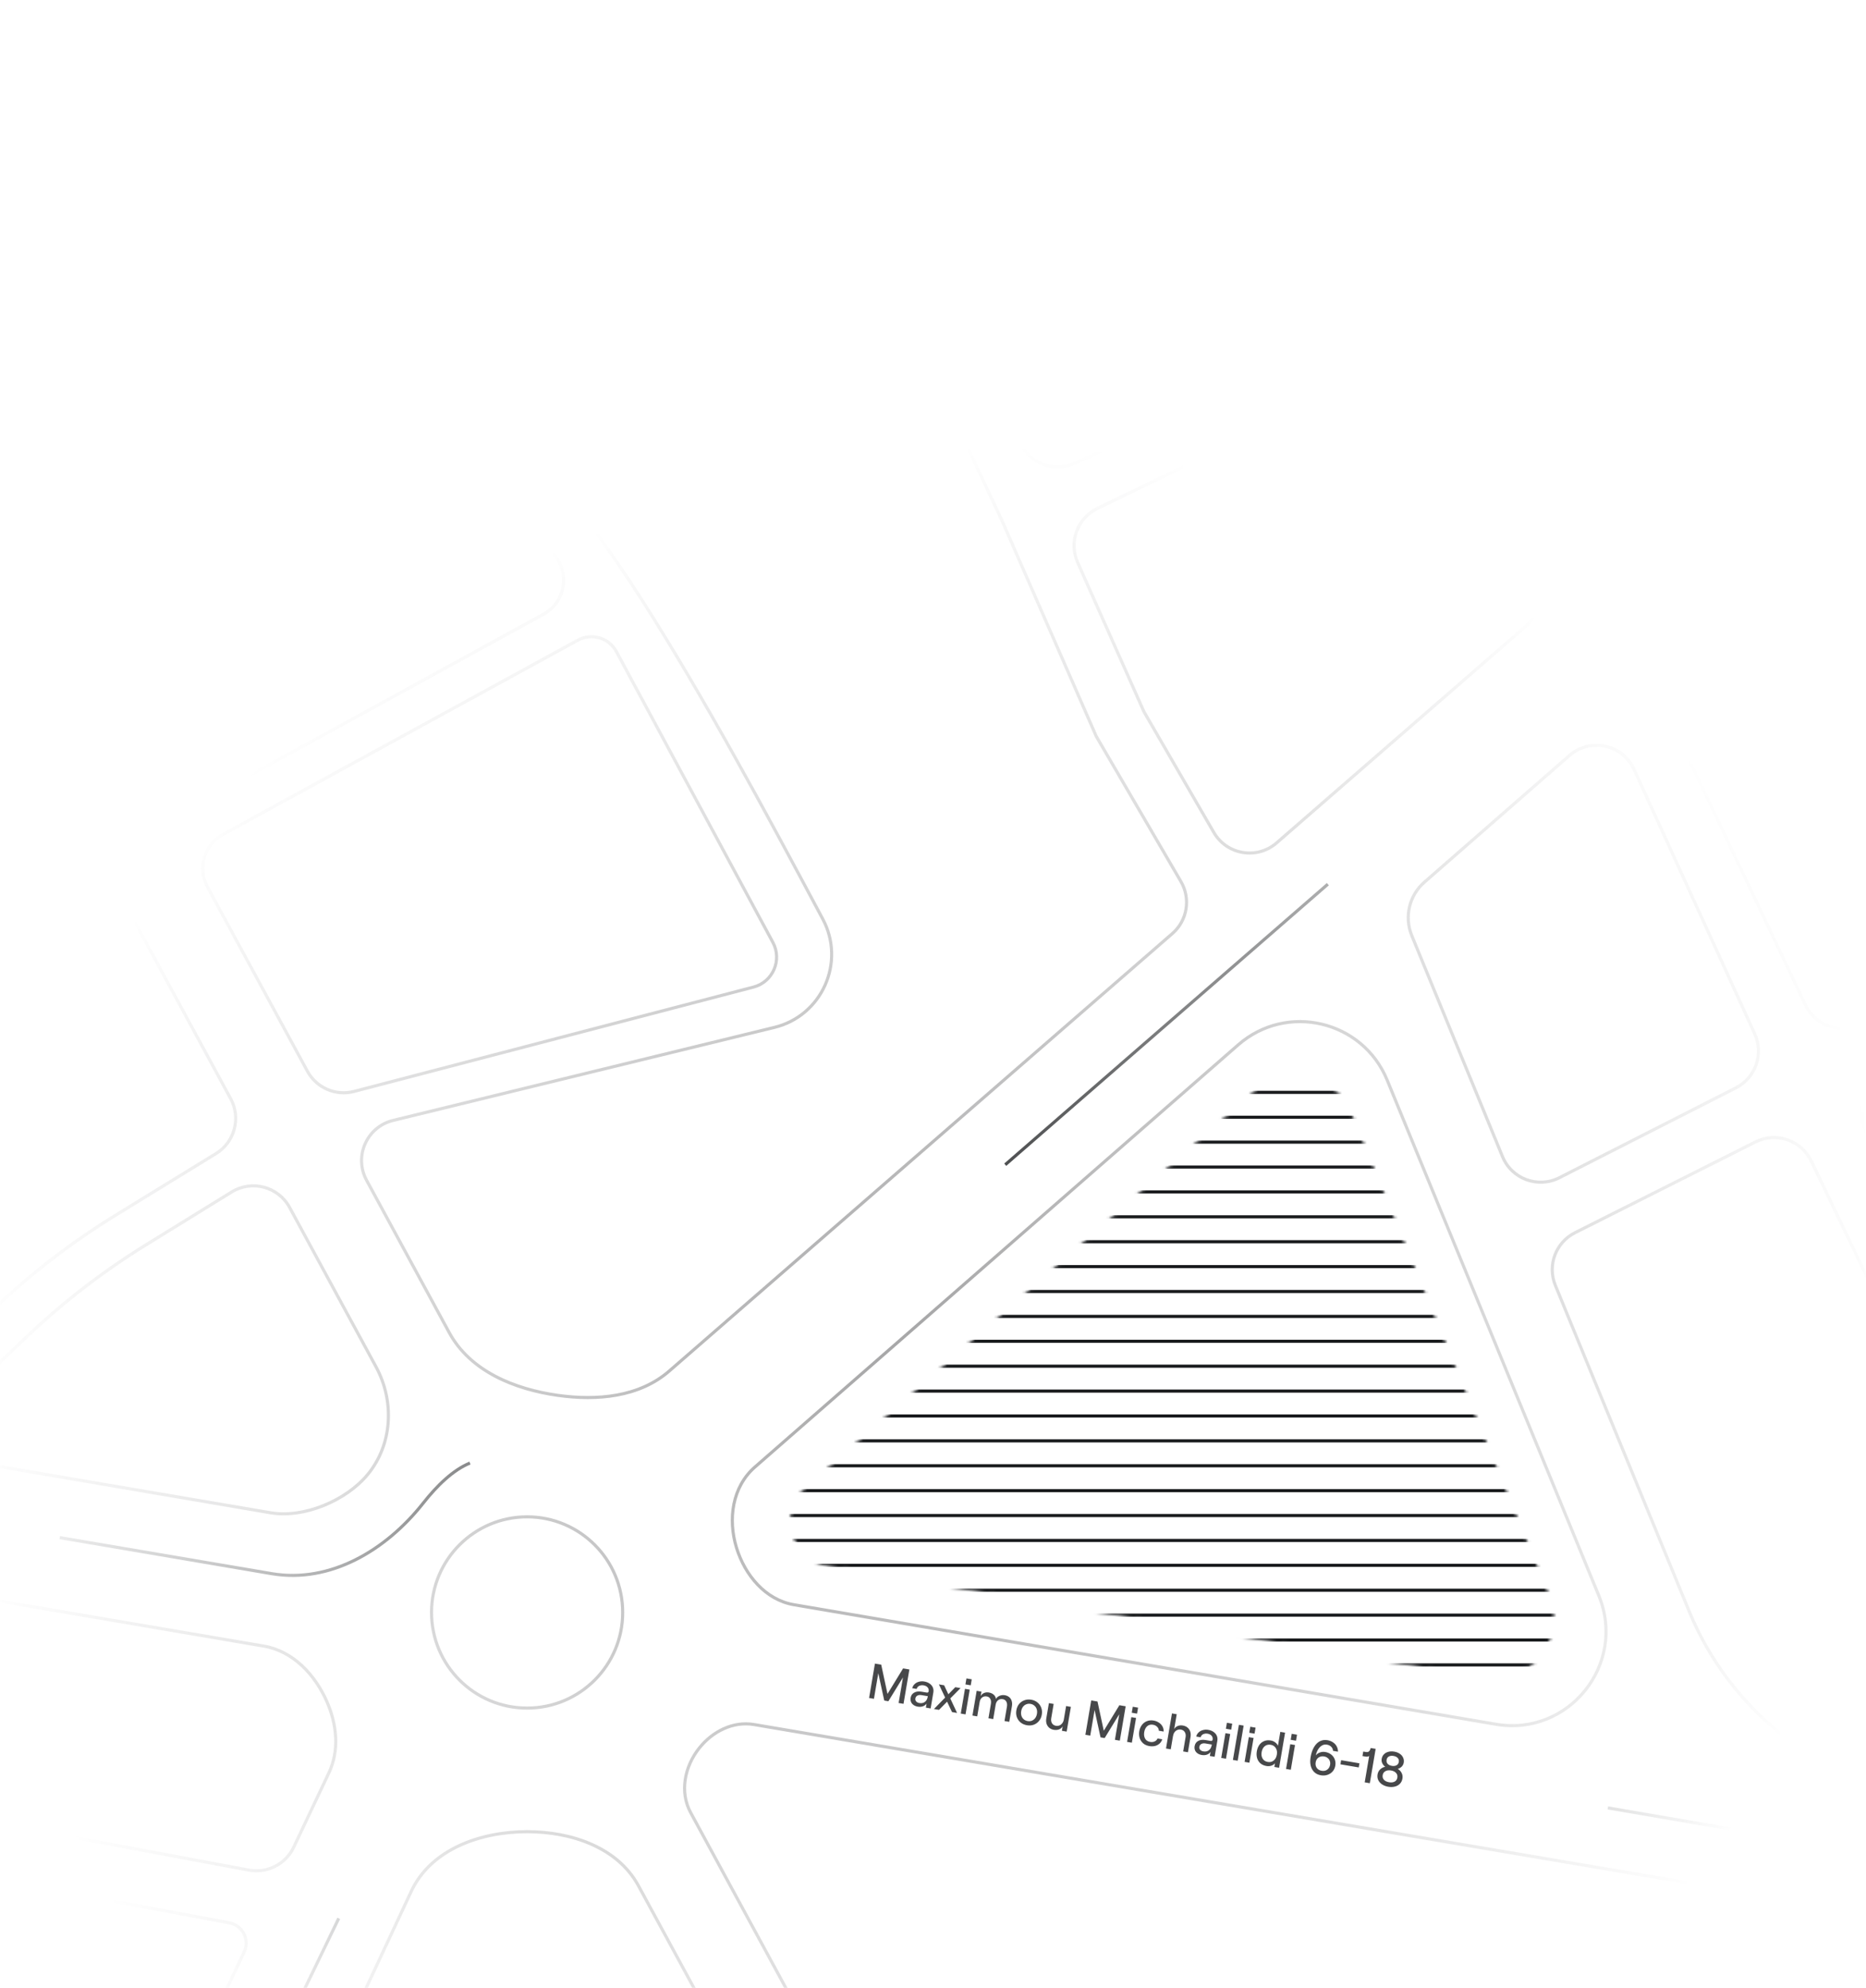 <svg width="600" height="639" viewBox="0 0 600 639" fill="none" xmlns="http://www.w3.org/2000/svg">
<path d="M281.329 534.63L283.348 534.974L285.368 544.374L290.383 536.171L292.402 536.514L290.523 547.555L288.946 547.287L290.344 539.069L285.649 546.726L284.324 546.501L282.41 537.719L281.012 545.937L279.45 545.671L281.329 534.63ZM295.099 548.464C294.563 548.373 294.107 548.192 293.731 547.923C293.355 547.653 293.087 547.321 292.927 546.926C292.769 546.52 292.73 546.081 292.81 545.607C292.939 544.85 293.32 544.298 293.952 543.952C294.586 543.594 295.377 543.496 296.323 543.657L297.979 543.939C298.158 543.969 298.297 543.95 298.395 543.88C298.504 543.812 298.571 543.704 298.596 543.557C298.68 543.063 298.574 542.639 298.277 542.285C297.991 541.934 297.548 541.707 296.948 541.605C296.591 541.544 296.253 541.557 295.935 541.644C295.62 541.72 295.358 541.859 295.15 542.062C294.943 542.264 294.805 542.501 294.737 542.771L293.318 542.529C293.448 542.021 293.7 541.588 294.075 541.23C294.451 540.861 294.911 540.604 295.455 540.458C296.012 540.304 296.595 540.279 297.205 540.383C297.888 540.499 298.461 540.726 298.923 541.064C299.397 541.394 299.738 541.804 299.947 542.294C300.156 542.784 300.21 543.323 300.11 543.912L299.238 549.038L297.708 548.778L297.928 547.485C297.655 547.882 297.264 548.172 296.757 548.356C296.251 548.53 295.699 548.566 295.099 548.464ZM295.606 547.3C296.321 547.422 296.915 547.301 297.388 546.938C297.871 546.577 298.176 546.028 298.301 545.292L298.333 545.103L296.283 544.754C295.767 544.666 295.331 544.722 294.972 544.92C294.615 545.109 294.401 545.413 294.33 545.834C294.267 546.202 294.354 546.519 294.59 546.787C294.825 547.054 295.164 547.225 295.606 547.3ZM300.309 549.221L307.167 542.208L308.855 542.495L301.934 549.497L300.309 549.221ZM306.114 550.208L301.899 541.311L303.587 541.598L307.739 550.485L306.114 550.208ZM310.282 542.738L311.812 542.998L310.459 550.948L308.929 550.687L310.282 542.738ZM312.457 539.683L312.13 541.608L310.426 541.318L310.754 539.393L312.457 539.683ZM314.041 543.377L315.571 543.638L315.329 545.057C315.578 544.613 315.931 544.289 316.387 544.085C316.856 543.873 317.375 543.815 317.942 543.911C318.594 544.022 319.122 544.258 319.526 544.619C319.93 544.98 320.167 545.431 320.237 545.973C320.484 545.539 320.87 545.21 321.395 544.986C321.932 544.753 322.501 544.687 323.1 544.789C323.668 544.886 324.141 545.096 324.518 545.42C324.898 545.733 325.159 546.14 325.301 546.64C325.455 547.132 325.481 547.683 325.377 548.293L324.518 553.34L322.988 553.08L323.774 548.458C323.883 547.817 323.818 547.281 323.577 546.85C323.338 546.409 322.961 546.145 322.446 546.057C321.847 545.955 321.341 546.069 320.927 546.399C320.516 546.719 320.256 547.199 320.146 547.841L319.36 552.462L317.83 552.202L318.616 547.58C318.726 546.939 318.66 546.403 318.419 545.973C318.191 545.533 317.819 545.27 317.304 545.182C316.705 545.08 316.198 545.194 315.785 545.524C315.374 545.844 315.114 546.324 315.004 546.966L314.218 551.587L312.688 551.327L314.041 543.377ZM330.202 554.437C329.414 554.303 328.739 554.009 328.177 553.557C327.618 553.094 327.212 552.522 326.96 551.84C326.718 551.161 326.665 550.427 326.799 549.638C326.933 548.85 327.227 548.175 327.679 547.613C328.142 547.054 328.714 546.653 329.393 546.412C330.074 546.16 330.809 546.101 331.598 546.235C332.376 546.367 333.045 546.665 333.605 547.128C334.166 547.581 334.567 548.147 334.809 548.826C335.061 549.508 335.12 550.243 334.985 551.031C334.851 551.82 334.553 552.494 334.089 553.054C333.637 553.615 333.07 554.022 332.389 554.274C331.709 554.515 330.98 554.569 330.202 554.437ZM330.43 553.096C330.925 553.18 331.381 553.139 331.799 552.972C332.229 552.796 332.584 552.521 332.864 552.147C333.146 551.762 333.333 551.302 333.424 550.765C333.515 550.229 333.49 549.738 333.35 549.292C333.211 548.836 332.967 548.459 332.617 548.161C332.28 547.855 331.864 547.66 331.37 547.576C330.876 547.492 330.413 547.537 329.983 547.713C329.555 547.878 329.2 548.153 328.918 548.538C328.638 548.912 328.452 549.368 328.361 549.904C328.269 550.44 328.293 550.937 328.432 551.393C328.572 551.839 328.817 552.216 329.165 552.524C329.514 552.821 329.936 553.012 330.43 553.096ZM342.98 556.482L341.45 556.221L341.689 554.817C341.395 555.276 340.999 555.598 340.502 555.784C340.005 555.97 339.457 556.012 338.858 555.91C338.269 555.81 337.771 555.59 337.363 555.25C336.968 554.901 336.685 554.469 336.513 553.953C336.353 553.428 336.327 552.85 336.435 552.219L337.267 547.329L338.797 547.59L338.016 552.18C337.908 552.811 337.99 553.349 338.26 553.796C338.541 554.244 338.96 554.515 339.517 554.61C339.927 554.68 340.312 554.643 340.672 554.498C341.034 554.343 341.335 554.102 341.574 553.775C341.826 553.44 341.992 553.04 342.07 552.578L342.803 548.271L344.333 548.532L342.98 556.482ZM350.876 546.464L352.895 546.808L354.915 556.208L359.93 548.005L361.949 548.348L360.07 559.39L358.493 559.121L359.891 550.903L355.196 558.56L353.871 558.335L351.957 549.553L350.559 557.771L348.998 557.505L350.876 546.464ZM363.763 551.838L365.293 552.098L363.941 560.048L362.411 559.788L363.763 551.838ZM365.939 548.784L365.611 550.708L363.908 550.418L364.235 548.494L365.939 548.784ZM369.555 561.133C368.745 560.996 368.072 560.692 367.535 560.222C367.011 559.743 366.643 559.166 366.434 558.492C366.236 557.81 366.2 557.1 366.325 556.364C366.45 555.628 366.718 554.976 367.129 554.407C367.552 553.83 368.089 553.407 368.74 553.139C369.404 552.863 370.141 552.793 370.95 552.931C371.571 553.037 372.129 553.256 372.624 553.589C373.131 553.914 373.521 554.326 373.793 554.827C374.066 555.317 374.185 555.862 374.148 556.462L372.618 556.201C372.621 555.737 372.443 555.322 372.083 554.958C371.733 554.595 371.29 554.369 370.754 554.277C369.986 554.147 369.353 554.309 368.853 554.765C368.366 555.213 368.054 555.836 367.918 556.635C367.782 557.434 367.874 558.132 368.195 558.727C368.518 559.312 369.063 559.67 369.83 559.801C370.367 559.892 370.846 559.838 371.27 559.64C371.693 559.441 372.006 559.127 372.209 558.696L373.723 558.954C373.544 559.497 373.256 559.951 372.859 560.316C372.461 560.681 371.979 560.94 371.412 561.092C370.847 561.234 370.228 561.248 369.555 561.133ZM376.837 550.638L378.367 550.899L377.562 555.631C377.857 555.172 378.247 554.849 378.733 554.661C379.23 554.475 379.779 554.433 380.378 554.535C380.967 554.636 381.464 554.861 381.87 555.211C382.277 555.551 382.561 555.983 382.72 556.508C382.881 557.023 382.908 557.595 382.801 558.226L381.969 563.116L380.439 562.856L381.22 558.266C381.327 557.635 381.241 557.095 380.96 556.647C380.69 556.201 380.276 555.93 379.719 555.835C379.308 555.765 378.922 555.808 378.561 555.963C378.201 556.107 377.9 556.348 377.659 556.686C377.419 557.013 377.26 557.408 377.181 557.87L376.448 562.177L374.918 561.916L376.837 550.638ZM386.412 564.002C385.876 563.911 385.419 563.73 385.043 563.461C384.667 563.191 384.399 562.859 384.239 562.463C384.081 562.058 384.042 561.618 384.123 561.145C384.252 560.388 384.632 559.836 385.265 559.489C385.899 559.132 386.689 559.034 387.636 559.195L389.292 559.477C389.471 559.507 389.609 559.487 389.708 559.418C389.817 559.35 389.884 559.242 389.909 559.095C389.993 558.601 389.886 558.177 389.589 557.823C389.303 557.472 388.86 557.245 388.261 557.143C387.903 557.082 387.566 557.095 387.248 557.181C386.932 557.257 386.67 557.397 386.463 557.6C386.255 557.802 386.117 558.039 386.05 558.308L384.63 558.067C384.76 557.559 385.012 557.126 385.387 556.767C385.764 556.399 386.224 556.141 386.768 555.996C387.324 555.842 387.908 555.817 388.517 555.92C389.201 556.037 389.774 556.264 390.235 556.602C390.709 556.932 391.051 557.342 391.26 557.832C391.468 558.321 391.523 558.861 391.423 559.45L390.55 564.576L389.02 564.316L389.24 563.022C388.967 563.419 388.577 563.71 388.069 563.894C387.564 564.068 387.011 564.104 386.412 564.002ZM386.918 562.838C387.633 562.96 388.227 562.839 388.7 562.476C389.184 562.115 389.488 561.566 389.613 560.83L389.646 560.641L387.595 560.292C387.08 560.204 386.643 560.259 386.285 560.458C385.928 560.646 385.714 560.951 385.642 561.371C385.58 561.739 385.666 562.057 385.902 562.324C386.138 562.592 386.477 562.763 386.918 562.838ZM394.032 556.989L395.562 557.249L394.209 565.199L392.679 564.938L394.032 556.989ZM396.207 553.934L395.879 555.858L394.176 555.569L394.503 553.644L396.207 553.934ZM398.356 554.3L399.886 554.56L397.967 565.838L396.437 565.578L398.356 554.3ZM401.548 558.268L403.078 558.528L401.726 566.478L400.196 566.217L401.548 558.268ZM403.724 555.213L403.396 557.138L401.693 556.848L402.02 554.923L403.724 555.213ZM407.245 567.547C406.446 567.411 405.787 567.12 405.267 566.675C404.76 566.22 404.407 565.657 404.208 564.985C404.019 564.314 403.992 563.585 404.126 562.796C404.26 562.008 404.527 561.328 404.927 560.758C405.338 560.189 405.856 559.78 406.483 559.529C407.112 559.268 407.826 559.206 408.625 559.342C409.161 559.433 409.635 559.638 410.046 559.957C410.459 560.265 410.748 560.634 410.913 561.062L411.678 556.567L413.208 556.827L411.289 568.105L409.759 567.845L409.96 566.662C409.661 567.022 409.259 567.284 408.755 567.447C408.264 567.601 407.76 567.634 407.245 567.547ZM407.647 566.236C408.383 566.361 409.015 566.209 409.542 565.779C410.08 565.351 410.42 564.722 410.561 563.891C410.703 563.061 410.59 562.354 410.224 561.773C409.868 561.193 409.322 560.84 408.586 560.715C407.84 560.588 407.202 560.739 406.675 561.169C406.147 561.598 405.813 562.228 405.672 563.059C405.53 563.89 405.637 564.595 405.993 565.175C406.349 565.755 406.9 566.108 407.647 566.236ZM414.873 560.535L416.403 560.795L415.05 568.745L413.52 568.485L414.873 560.535ZM417.048 557.48L416.72 559.405L415.017 559.115L415.344 557.191L417.048 557.48ZM426.113 563.032C426.87 563.161 427.515 563.438 428.048 563.864C428.582 564.29 428.963 564.815 429.193 565.439C429.422 566.062 429.476 566.731 429.354 567.446C429.234 568.151 428.952 568.763 428.506 569.282C428.062 569.791 427.508 570.156 426.843 570.378C426.177 570.601 425.466 570.647 424.709 570.518C423.847 570.372 423.137 570.029 422.579 569.491C422.032 568.954 421.656 568.273 421.45 567.448C421.256 566.615 421.246 565.688 421.42 564.668C421.642 563.364 422.015 562.28 422.541 561.418C423.068 560.544 423.698 559.927 424.43 559.564C425.173 559.204 425.971 559.096 426.823 559.241C427.527 559.361 428.136 559.6 428.648 559.958C429.163 560.305 429.554 560.739 429.822 561.261C430.092 561.772 430.225 562.33 430.219 562.935L428.626 562.664C428.605 562.152 428.413 561.719 428.052 561.365C427.702 561.003 427.228 560.771 426.628 560.669C426.082 560.576 425.568 560.667 425.089 560.942C424.611 561.207 424.194 561.623 423.838 562.19C423.494 562.748 423.242 563.398 423.084 564.139C423.394 563.716 423.832 563.401 424.397 563.194C424.962 562.988 425.534 562.933 426.113 563.032ZM424.972 569.07C425.424 569.147 425.839 569.12 426.219 568.99C426.61 568.851 426.93 568.624 427.178 568.309C427.439 567.986 427.608 567.598 427.685 567.146C427.76 566.704 427.727 566.293 427.586 565.912C427.456 565.533 427.228 565.218 426.903 564.968C426.59 564.709 426.207 564.541 425.755 564.464C425.303 564.387 424.881 564.418 424.49 564.557C424.111 564.687 423.791 564.909 423.533 565.222C423.284 565.537 423.123 565.915 423.047 566.357C422.97 566.809 422.996 567.23 423.125 567.62C423.265 568.001 423.492 568.32 423.805 568.579C424.131 568.829 424.519 568.993 424.972 569.07ZM431.233 565.672L437.117 566.673L436.891 567.998L431.008 566.997L431.233 565.672ZM440.453 573.068L438.812 572.788L440.256 564.302C440.14 564.412 439.971 564.486 439.748 564.524C439.527 564.552 439.301 564.546 439.069 564.506L438.091 564.34L438.338 562.889L439.19 563.034C439.59 563.102 439.907 563.047 440.143 562.871C440.391 562.686 440.589 562.314 440.739 561.755L442.332 562.026L440.453 573.068ZM446.392 574.208C445.645 574.081 444.989 573.834 444.424 573.467C443.87 573.103 443.456 572.643 443.182 572.088C442.911 571.522 442.832 570.903 442.946 570.23C443.056 569.588 443.336 569.052 443.788 568.62C444.241 568.188 444.78 567.912 445.406 567.792C444.993 567.483 444.679 567.105 444.463 566.657C444.247 566.21 444.182 565.733 444.268 565.228C444.363 564.671 444.595 564.197 444.965 563.805C445.347 563.405 445.826 563.129 446.404 562.979C446.983 562.818 447.62 562.796 448.314 562.914C449.008 563.032 449.601 563.263 450.095 563.607C450.59 563.94 450.946 564.358 451.164 564.86C451.393 565.354 451.461 565.879 451.366 566.436C451.278 566.952 451.059 567.385 450.707 567.736C450.357 568.077 449.936 568.324 449.444 568.479C449.997 568.789 450.411 569.222 450.684 569.777C450.968 570.334 451.054 570.938 450.944 571.59C450.829 572.263 450.55 572.822 450.107 573.266C449.676 573.701 449.133 573.998 448.478 574.157C447.834 574.318 447.139 574.335 446.392 574.208ZM446.639 572.757C447.354 572.879 447.949 572.812 448.426 572.558C448.914 572.295 449.208 571.869 449.308 571.28C449.409 570.691 449.272 570.192 448.898 569.782C448.536 569.363 447.998 569.093 447.283 568.971C446.568 568.85 445.965 568.926 445.475 569.199C444.987 569.462 444.692 569.888 444.592 570.477C444.492 571.066 444.629 571.565 445.003 571.975C445.378 572.375 445.924 572.635 446.639 572.757ZM447.535 567.489C448.135 567.591 448.637 567.53 449.043 567.307C449.449 567.084 449.695 566.72 449.781 566.215C449.863 565.731 449.75 565.317 449.44 564.972C449.131 564.628 448.677 564.404 448.077 564.302C447.478 564.2 446.975 564.261 446.57 564.484C446.174 564.709 445.935 565.063 445.853 565.547C445.767 566.052 445.874 566.475 446.172 566.818C446.482 567.163 446.936 567.387 447.535 567.489Z" fill="#191B1D" fill-opacity="0.8"/>
<mask id="mask0_1367_22475" style="mask-type:alpha" maskUnits="userSpaceOnUse" x="254" y="345" width="246" height="195">
<path d="M403.965 350.763L259.487 478.269C250.548 486.159 254.739 500.887 266.493 502.888L477.026 538.723C491.667 541.215 503.337 526.631 497.694 512.893L433.974 357.758C429.035 345.731 413.713 342.16 403.965 350.763Z" fill="#D9D9D9" stroke="white"/>
</mask>
<g mask="url(#mask0_1367_22475)">
<path d="M165.558 351.048H610.4" stroke="#191B1D"/>
<path d="M165.558 359.048H610.4" stroke="#191B1D"/>
<path d="M165.558 367.048H610.4" stroke="#191B1D"/>
<path d="M165.558 375.048H610.4" stroke="#191B1D"/>
<path d="M165.558 383.048H610.4" stroke="#191B1D"/>
<path d="M165.558 391.048H610.4" stroke="#191B1D"/>
<path d="M165.558 399.048H610.4" stroke="#191B1D"/>
<path d="M165.558 407.048H610.4" stroke="#191B1D"/>
<path d="M165.558 415.048H610.4" stroke="#191B1D"/>
<path d="M165.558 423.048H610.4" stroke="#191B1D"/>
<path d="M165.558 431.048H610.4" stroke="#191B1D"/>
<path d="M165.558 439.048H610.4" stroke="#191B1D"/>
<path d="M165.558 447.048H610.4" stroke="#191B1D"/>
<path d="M165.558 455.048H610.4" stroke="#191B1D"/>
<path d="M165.558 463.048H610.4" stroke="#191B1D"/>
<path d="M165.558 471.048H610.4" stroke="#191B1D"/>
<path d="M165.558 479.048H610.4" stroke="#191B1D"/>
<path d="M165.558 487.048H610.4" stroke="#191B1D"/>
<path d="M165.558 495.048H610.4" stroke="#191B1D"/>
<path d="M165.558 503.048H610.4" stroke="#191B1D"/>
<path d="M165.558 511.048H610.4" stroke="#191B1D"/>
<path d="M165.558 519.048H610.4" stroke="#191B1D"/>
<path d="M165.558 527.048H610.4" stroke="#191B1D"/>
<path d="M165.558 535.048H610.4" stroke="#191B1D"/>
</g>
<mask id="mask1_1367_22475" style="mask-type:alpha" maskUnits="userSpaceOnUse" x="0" y="0" width="600" height="639">
<rect width="600" height="639" fill="url(#paint0_radial_1367_22475)"/>
</mask>
<g mask="url(#mask1_1367_22475)">
<path d="M1120.42 -173.691L662.167 106.899C658.073 109.38 654.201 112.21 650.594 115.358L538.981 212.808C534.504 216.717 533.171 223.126 535.718 228.497L580.499 322.925C583.703 329.681 591.852 332.46 598.516 329.068L652.519 301.588C659.125 298.227 661.699 290.106 658.235 283.552L636.474 242.381C631.161 232.329 634.562 219.879 644.247 213.923L956.132 22.13L1200.08 -118.098M1049.06 -170.787L952.372 -117.069C945.968 -113.512 937.893 -115.813 934.327 -122.212L918.014 -151.487C913.589 -159.427 904.349 -163.364 895.557 -161.053L667.378 -101.088L606.585 -84.476C600.45 -82.8 593.988 -85.709 591.177 -91.414L531.412 -212.69L514.703 -203.977L577.414 -88.319C581.003 -81.699 578.374 -73.423 571.623 -70.088L558.687 -63.697C553.299 -61.036 546.796 -62.325 542.831 -66.841L533.357 -77.631C524.272 -87.978 516.446 -99.364 510.042 -111.553L442.515 -240.072L314.318 -181.574L217.414 -138.096C210.687 -135.078 202.789 -138.12 199.824 -144.871L178.238 -194.02L164.547 -187.797L192.66 -124.444C193.542 -122.456 193.922 -120.283 193.768 -118.113L193.318 -111.817C192.973 -106.99 190.029 -102.733 185.635 -100.707L128.272 -74.257C122.388 -71.543 115.406 -73.474 111.751 -78.823L89.455 -111.46L53.36 -179.085M-195.05 -143.274L-24.303 171.536C-20.766 178.057 -23.258 186.21 -29.836 189.639L-234.607 296.382M-171.513 -153.777L-0.697 160.886C2.402 166.594 9.578 168.653 15.231 165.456L116.013 108.461C121.911 105.125 124.35 97.883 121.673 91.659L97.607 35.71C94.552 28.608 86.098 25.608 79.249 29.197L-10.989 76.479M-67.97 1036.49L-54.34 1007.31C-52.741 1003.88 -49.759 1001.3 -46.141 1000.21L-4.993 987.816C1.114 985.976 7.666 988.739 10.612 994.396L59.382 1088.06C62.88 1094.78 60.057 1103.06 53.181 1106.24L44.405 1110.3C40.151 1112.27 35.718 1113.82 31.167 1114.94L-26.593 1129.13C-31.037 1130.22 -33.79 1134.67 -32.785 1139.13V1139.13C-31.735 1143.8 -27.009 1146.65 -22.393 1145.4L38.06 1129.03C42.167 1127.92 46.17 1126.45 50.022 1124.64L60.375 1119.78C66.7 1116.81 74.246 1119.25 77.632 1125.36L97.062 1160.44C100.64 1166.9 98.26 1175.04 91.764 1178.55L22.244 1216.15L-22.166 1237.81C-25.797 1239.58 -27.261 1243.99 -25.407 1247.58V1247.58C-23.6 1251.08 -19.314 1252.48 -15.789 1250.72L8.65 1238.5C15.068 1235.29 22.875 1237.76 26.276 1244.08L63.073 1312.42C65.052 1316.09 69.608 1317.5 73.317 1315.59V1315.59C77.155 1313.62 78.599 1308.86 76.509 1305.08L39.499 1238.2C35.933 1231.76 38.293 1223.65 44.758 1220.12L98.877 1190.6C105.346 1187.07 113.45 1189.49 116.933 1195.98L158.165 1272.84C160.485 1277.16 166.003 1278.58 170.123 1275.92V1275.92C173.776 1273.55 175.018 1268.79 172.983 1264.94L29.607 993.931C25.698 986.542 29.508 977.422 37.512 975.011L61.361 967.826C64.491 966.883 67.859 967.128 70.819 968.514L123.383 993.119C136.53 999.274 148.02 1008.48 156.899 1019.96L176.934 1045.88C184.684 1055.9 191.064 1066.91 195.906 1078.62L227.833 1155.82C235.221 1173.69 248.29 1188.62 265.018 1198.31L278.918 1206.37C287.214 1211.17 296.423 1214.19 305.954 1215.24L328.332 1217.69C336.717 1218.6 342.132 1227 339.504 1235.02L328.009 1270.08H349.582L362.63 1223.26C363.321 1220.78 364.715 1218.56 366.646 1216.86L402.606 1185.2C420.252 1169.66 432.968 1149.3 439.188 1126.63V1126.63C441.4 1118.57 442.767 1110.29 443.266 1101.95L446.145 1053.88C446.294 1051.38 449.619 1050.64 450.815 1052.84L524.66 1188.35L631.698 1366.75M-107.873 1021.11L5.713 781.112C8.946 774.281 5.832 766.133 -1.132 763.198L-205.845 676.94M-392.217 447.746L84.841 529.007C94.153 530.593 101.221 538.075 105.048 546.711C108.316 554.085 109.205 562.444 105.754 569.735L94.45 593.619C91.871 599.069 85.943 602.096 80.016 600.99L-130.226 561.766C-148.108 558.43 -165.487 552.811 -181.937 545.047L-197.599 537.654M-387.962 405.192L-95.439 455.059C-89.969 455.991 -85.837 450.201 -88.498 445.332L-118.681 390.11C-122.193 383.684 -130.246 381.315 -136.678 384.816L-203.347 421.108M-209.03 410.372L-142.768 373.245C-136.484 369.723 -134.154 361.833 -137.518 355.463L-169.058 295.744C-172.445 289.331 -180.351 286.823 -186.816 290.111L-230.186 312.17M-197.601 555.771L-181.94 563.163C-165.49 570.928 -148.111 576.547 -130.229 579.883L73.727 617.935C78.007 618.733 80.372 623.365 78.51 627.3L43.174 701.959C40.194 708.257 32.852 711.179 26.359 708.652L-197.599 621.477M-199.535 660.334L7.09 748.384C13.649 751.179 21.245 748.295 24.295 741.85L25.288 739.751C28.592 732.77 25.263 724.453 18.054 721.68L-197.601 638.747M1208.38 -101.088L982.637 27.624C976.586 31.074 974.23 38.614 977.241 44.895L1063.17 224.175L1178.71 447.37C1182.05 453.817 1189.94 456.388 1196.44 453.141L1213.77 444.475M1204.64 673.487L1187.22 632.927C1184.26 626.057 1176.22 622.979 1169.44 626.123L1132.36 643.3C1099.45 658.548 1060.34 646.35 1041.94 615.097L1018.69 575.614C1015.21 569.713 1007.82 567.423 1001.62 570.328L993.574 574.094C984.391 578.395 975.549 583.388 967.123 589.03L945.021 603.831C937.449 608.901 931.856 616.428 929.187 625.142V625.142C927.739 629.868 930.354 634.87 935.015 636.515C987.889 655.171 1035.73 686.424 1074.23 727.883C1077.66 731.573 1081.05 735.262 1084.52 738.904C1098.2 753.231 1135.63 792.987 1158.62 822.688C1187.09 859.465 1224.97 921.583 1224.97 921.583M1217.09 670.168L1201.18 626.092C1198.9 619.76 1201.71 612.721 1207.73 609.711L1231.2 597.979L1224.97 585.533L1129.06 630.456C1101.58 643.331 1068.81 633.213 1053.36 607.084L1032.6 571.971C1028.71 565.381 1031.18 556.87 1038 553.39L1227.05 456.921M39.669 -176.596L67.62 -121.385C70.795 -115.113 68.531 -107.453 62.456 -103.916L-25.051 -52.962M-17.868 -40.101L27.834 -67.453C34.296 -71.32 42.678 -69.044 46.295 -62.439L78.419 -3.791C81.978 2.707 79.531 10.86 72.983 14.323L-17.868 62.373M200.221 518.195C200.221 535.168 186.461 548.928 169.488 548.928C152.514 548.928 138.755 535.168 138.755 518.195C138.755 501.222 152.514 487.462 169.488 487.462C186.461 487.462 200.221 501.222 200.221 518.195ZM1066.85 789.651L1119.18 859.376C1129.13 872.619 1138.11 886.554 1146.06 901.076L1162.9 931.808C1171.71 947.887 1172.69 967.11 1165.55 983.999V983.999C1161.03 994.709 1153.49 1003.87 1143.85 1010.38L1043.53 1078.13C1037.27 1082.35 1028.75 1080.51 1024.8 1074.08L967.138 980.432C963.335 974.254 965.195 966.167 971.316 962.272L1058.62 906.712C1062.32 904.361 1063.49 899.509 1061.27 895.736V895.736C1058.91 891.738 1053.7 890.516 1049.82 893.053L962.718 949.976C956.566 953.996 948.318 952.255 944.318 946.09L907.962 890.065C904.057 884.048 905.638 876.017 911.533 871.929L1002.08 809.137C1006.04 806.391 1007.04 800.963 1004.31 796.989V796.989C1001.54 792.955 996.011 791.969 992.022 794.798L903.475 857.606C897.339 861.959 888.815 860.347 884.691 854.055L859.019 814.885C855.101 808.908 856.618 800.902 862.451 796.772L940.145 741.768C943.256 739.566 944.015 735.27 941.846 732.135V732.135C939.656 728.969 935.311 728.184 932.152 730.384L853.21 785.356C847.415 789.392 839.473 788.184 835.14 782.607L811.769 752.527C802.662 740.807 792.242 730.169 780.712 720.823L739.249 687.213C735.176 683.911 733.428 678.522 734.786 673.459L740.746 651.245C742.522 644.627 749.042 640.447 755.797 641.597L848.297 657.343C935.287 672.142 1013.41 719.434 1066.85 789.651ZM877.618 621.621L617.593 577.368C584.155 571.677 556.009 549.157 543.122 517.782L500.111 413.063C497.474 406.643 500.227 399.275 506.429 396.158L564.46 366.985C571.093 363.651 579.171 366.404 582.388 373.094L653.241 520.471C664.185 543.234 685.894 558.923 710.942 562.172L787.211 572.062C802.704 574.071 818.426 570.879 831.909 562.987L883.031 533.063C894.115 526.576 904.444 518.876 913.826 510.105V510.105C916.444 507.658 920.624 508.105 922.665 511.051L958.689 563.051C962.963 569.22 961.278 577.702 954.971 581.769L935.642 594.233C926.789 599.942 919.655 607.951 915.004 617.403L914.071 619.3C911.27 624.991 904.842 627.878 898.701 626.288C891.759 624.491 884.809 622.845 877.618 621.621ZM120.91 439.268C126.893 450.3 126.233 464.101 118.274 473.804C111.359 482.234 97.731 487.989 86.982 486.157L-3.789 470.683C-14.554 468.848 -18.623 455.524 -10.72 447.988L8.138 430.004C20.044 418.651 33.106 408.575 47.111 399.943L74.487 383.067C80.975 379.068 89.49 381.34 93.124 388.039L120.91 439.268ZM144.445 428.255C151.172 440.645 165.405 446.455 179.365 448.424C191.986 450.204 205.558 448.98 215.178 440.619L318.917 350.462L376.962 300.016C381.777 295.832 382.935 288.815 379.721 283.305L352.486 236.622L322.2 167.337L268.957 54.149C265.672 47.165 257.145 44.445 250.423 48.236L158.362 100.151C151.821 103.84 149.625 112.226 153.759 118.495C170.876 144.45 188.475 164.815 206.035 192.23C226.106 223.566 246.056 260.669 264.567 295.374C271.976 309.266 264.298 326.449 249.002 330.178L126.395 360.071C117.933 362.134 113.717 371.649 117.872 379.303L144.445 428.255ZM242.74 471.46C235.465 477.812 233.981 488.193 236.825 497.423C239.544 506.249 246.156 514.154 255.261 515.704L481.021 554.125C504.448 558.112 523.118 534.779 514.089 512.797L446.025 347.083C438.147 327.904 413.75 322.149 398.131 335.786L242.74 471.46ZM242.455 554.215C235.684 553.062 229.05 556.453 224.791 561.842C220.105 567.772 218.477 575.898 222.084 582.539L332.014 784.965C336.027 792.355 345.813 794.199 352.241 788.777L403.595 745.454C428.356 724.564 459.62 712.951 492.014 712.611L652.304 710.923C658.453 710.859 664.564 709.961 670.472 708.254L689.696 702.7C695.687 700.97 700.986 697.407 704.851 692.512L713.267 681.852C716.113 678.247 718.218 674.115 719.462 669.693L724.781 650.781C726.917 643.186 721.996 635.414 714.217 634.097L242.455 554.215ZM546.649 1175.07L463.727 1027.05C460.398 1021.11 462.106 1013.61 467.681 1009.7L591.857 922.527C597.832 918.332 606.073 919.749 610.304 925.699L624.902 946.228C627.275 949.564 631.912 950.327 635.228 947.925V947.925C638.541 945.526 639.266 940.887 636.842 937.592L622.793 918.494C618.356 912.463 619.781 903.959 625.941 899.704L798.904 780.216C804.713 776.203 812.646 777.438 816.96 783.027L838.722 811.226L873.226 862.812C877.309 868.916 875.661 877.176 869.547 881.245L764.234 951.335C760.734 953.664 759.873 958.437 762.339 961.842V961.842C764.679 965.073 769.157 965.87 772.468 963.644L876.893 893.434C883.048 889.295 891.4 891.003 895.437 897.226L943.271 970.953L1014.05 1082.6C1017.85 1088.61 1016.25 1096.54 1010.42 1100.61L814.659 1236.89L665.202 1349.08C658.85 1353.85 649.76 1352.01 645.761 1345.15L546.649 1175.07ZM205.279 606.009C198.541 593.603 183.605 588.645 169.488 588.645C154.542 588.645 138.56 594.269 132.236 607.81L-27.155 949.098C-32.011 959.494 -22.283 970.737 -11.297 967.428L104.444 932.559C133.617 923.771 161.47 911.084 187.249 894.842L307.034 819.375C312.956 815.644 314.965 807.956 311.624 801.805L205.279 606.009ZM422.657 260.304L490.715 201.156C495.856 196.688 496.782 189.053 492.856 183.486L453.157 127.178C449.412 121.865 442.371 120.046 436.52 122.879L352.849 163.397C346.402 166.519 343.594 174.192 346.503 180.738L367.837 228.739L390.291 267.512C394.471 274.73 404.193 276.351 410.488 270.879L422.657 260.304ZM787.681 473.282L777.487 479.084C758.81 489.713 746.342 508.632 743.941 529.987L743.148 537.04C742.351 544.123 747.29 550.571 754.335 551.647L786.86 556.616C802.565 559.016 818.621 556.042 832.426 548.177L867.348 528.28L903.62 502.138C909.167 498.14 910.771 490.584 907.325 484.678L882.707 442.48C879.255 436.564 871.869 434.245 865.655 437.126L787.681 473.282ZM879.525 415.839L791.96 456.298C785.826 459.132 778.542 456.907 775.039 451.129L746.664 404.325C742.562 397.559 745.252 388.73 752.429 385.4L1044.65 249.824C1051.07 246.844 1058.71 249.427 1061.94 255.726C1071.75 274.87 1080.24 292.508 1088.59 308.991C1092.07 315.866 1089.11 324.296 1082.04 327.381L879.525 415.839ZM101.486 8.025L58.31 -70.709C54.859 -77.001 57.033 -84.897 63.219 -88.535L69.365 -92.15C75.494 -95.756 83.375 -93.892 87.24 -87.923L106.71 -57.856C110.358 -52.221 117.64 -50.197 123.674 -53.14L186.337 -83.708C192.881 -86.9 200.775 -84.225 204.032 -77.713L251.401 17.025C254.571 23.366 252.2 31.079 246.015 34.544L152.724 86.814C145.924 90.624 137.319 87.783 134.125 80.673L101.486 8.025ZM436.292 -221.817L342.973 -179.199C336.31 -176.156 333.371 -168.291 336.405 -161.624L384.393 -56.186C387.404 -49.57 395.175 -46.606 401.827 -49.536L491.588 -89.069C498.679 -92.193 501.6 -100.7 497.922 -107.52L436.292 -221.817ZM772.756 733.855L787.956 748.934C793.856 754.787 792.989 764.561 786.151 769.283L461.848 993.257C455.354 997.742 446.404 995.605 442.637 988.669L407.982 924.854C404.686 918.785 406.594 911.202 412.371 907.416L648.847 752.398C654.657 748.589 658.958 742.874 661.01 736.237L663.672 727.623C664.417 725.212 666.464 723.432 668.955 723.03L684.768 720.474C698.491 718.256 711.057 711.454 720.417 701.176V701.176C724.139 697.089 730.448 696.736 734.604 700.382L772.756 733.855ZM420.787 1126.03V1126.03C423.369 1118.37 424.987 1110.43 425.604 1102.37L431.428 1026.31C431.624 1023.76 431.076 1021.2 429.85 1018.95L333.349 841.77C329.683 835.04 321.097 832.802 314.613 836.887L190.984 914.777C162.781 932.545 131.904 945.663 99.535 953.627V953.627C97.435 954.143 97.161 957.018 99.125 957.923L128.005 971.225C150.151 981.426 169.743 996.439 185.352 1015.17V1015.17C193.013 1024.36 199.262 1034.65 203.892 1045.68L244.847 1143.27C251.724 1159.66 263.405 1173.58 278.35 1183.2L284.321 1187.04C292.873 1192.55 302.537 1196.09 312.62 1197.41L344.665 1201.62C350.682 1202.41 356.742 1200.53 361.251 1196.47L393.707 1167.24C406.122 1156.05 415.448 1141.86 420.787 1126.03ZM371.253 -22.631L281.39 16.948C274.466 19.998 271.486 28.209 274.845 34.99L328.175 142.67C331.33 149.04 338.942 151.794 345.442 148.919L428.514 112.174C435.135 109.245 438.189 101.552 435.379 94.88L388.839 -15.633C385.961 -22.469 378.04 -25.62 371.253 -22.631ZM407.436 -37.938L502.944 -79.404C508.223 -81.696 514.378 -80.325 518.186 -76.01L532.883 -59.354C539.553 -51.794 545.417 -43.561 550.382 -34.787L554.489 -27.527C557.992 -21.336 555.993 -13.485 549.957 -9.723L449.316 53.01C442.448 57.291 433.381 54.483 430.133 47.07L400.563 -20.433C397.614 -27.165 400.695 -35.011 407.436 -37.938ZM522.806 173.249L614.441 93.462C619.363 89.176 620.44 81.948 616.981 76.413L574.09 7.787C570.174 1.523 561.898 -0.341 555.675 3.642L452.28 69.815C446.686 73.395 444.598 80.557 447.393 86.582L455.265 103.558C455.615 104.311 456.034 105.031 456.518 105.706L503.297 170.97C507.857 177.332 516.903 178.389 522.806 173.249ZM569.352 -54.436L578.504 -59.068C584.992 -62.352 592.914 -59.806 596.274 -53.358L653.781 57.013C655.596 60.498 654.401 64.792 651.048 66.839L638.941 74.226C635.406 76.383 630.79 75.251 628.654 71.702L563.974 -35.744C559.995 -42.354 562.469 -50.952 569.352 -54.436ZM681.105 48.283L917.483 -97.704C923.545 -101.449 925.571 -109.311 922.072 -115.519L907.671 -141.07C904.694 -146.351 898.519 -148.945 892.664 -147.374L618.747 -73.875C610.51 -71.665 606.463 -62.373 610.456 -54.837L662.397 43.202C665.991 49.986 674.573 52.317 681.105 48.283ZM988.193 562.672L1157.94 474.68C1164.48 471.293 1167.01 463.238 1163.66 456.682C1154.89 439.481 1145.93 421.085 1138.15 405.752C1134.98 399.509 1127.48 396.907 1121.08 399.757L957.522 472.653C949.524 476.217 942.515 481.675 937.099 488.555L935.993 489.96C932.42 494.499 932.191 500.827 935.428 505.611L971.087 558.324C974.861 563.903 982.213 565.771 988.193 562.672ZM1120.15 371.066C1115.52 362.16 1111.28 353.96 1106.64 345.051C1103.43 338.883 1095.99 336.264 1089.61 339.038L902.671 420.348C895.478 423.477 892.551 432.126 896.366 438.98L918.803 479.282C921.32 483.802 927.832 483.774 930.309 479.232V479.232C933.068 474.175 937.389 470.146 942.627 467.748L1113.9 389.323C1120.83 386.153 1123.67 377.82 1120.15 371.066ZM1012.61 154.751L1043.29 219.108C1046.47 225.78 1043.59 233.764 1036.88 236.868L741.757 373.472C735.622 376.312 728.332 374.088 724.827 368.306L694.165 317.73C690.164 311.13 692.614 302.522 699.49 299.018L994.6 148.634C1001.26 145.243 1009.4 148.008 1012.61 154.751ZM993.762 115.376L965.335 55.006C961.971 47.862 953.154 45.216 946.413 49.326L712.664 191.837C706.596 195.537 704.518 203.359 707.95 209.583L729.256 248.223C732.699 254.467 740.459 256.877 746.832 253.681L987.701 132.9C994.141 129.671 996.831 121.894 993.762 115.376ZM711.514 544.634L700.182 541.659C688.562 538.608 678.886 530.574 673.75 519.712L599.959 363.64C596.879 357.124 599.559 349.341 605.999 346.104L662.488 317.707C668.709 314.58 676.287 316.789 679.853 322.768L761.761 460.104C765.505 466.383 763.469 474.508 757.205 478.279L754.219 480.077C740.921 488.082 732.031 501.745 730.101 517.146L728.058 533.444C727.06 541.409 719.277 546.673 711.514 544.634ZM709.871 272.404L690.398 282.313C683.941 285.599 676.043 283.102 672.648 276.702L654.231 241.979C650.974 235.837 653.006 228.222 658.891 224.521L677.618 212.742C684.174 208.618 692.854 210.959 696.447 217.82L715.611 254.413C719.041 260.962 716.46 269.051 709.871 272.404ZM504.632 242.798L457.991 283.522C453.111 287.782 451.485 294.676 453.946 300.668L483.117 371.689C486.064 378.863 494.506 381.995 501.419 378.477L558.166 349.601C564.506 346.375 567.176 338.726 564.223 332.256L525.442 247.287C521.753 239.206 511.324 236.956 504.632 242.798ZM425.247 752.19L357.5 809.801C352.717 813.869 351.438 820.732 354.434 826.25L387.59 887.303C391.302 894.139 400.068 896.333 406.563 892.052L639.483 738.527C641.471 737.217 643.226 735.585 644.678 733.698V733.698C647.124 730.518 644.784 725.922 640.773 726.03L482.441 730.283C461.435 730.847 441.255 738.577 425.247 752.19ZM25.869 264.04L-4.695 207.688C-8.177 201.268 -16.191 198.866 -22.63 202.313L-151.776 271.443C-158.271 274.92 -160.693 283.021 -157.172 289.493L-125.15 348.351C-121.613 354.851 -113.446 357.205 -106.992 353.585L20.695 281.948C27.025 278.396 29.33 270.42 25.869 264.04ZM44.619 298.609L74.168 353.089C77.533 359.293 75.456 367.046 69.439 370.736L37.282 390.46C23.392 398.98 10.422 408.918 -1.418 420.113L-43.162 459.588C-45.635 461.926 -49.063 462.965 -52.417 462.393V462.393C-58.264 461.396 -63.346 457.807 -66.242 452.631L-105.314 382.769C-108.886 376.384 -106.618 368.312 -100.243 364.722L26.434 293.371C32.894 289.732 41.084 292.091 44.619 298.609ZM209.873 -98.744L257.312 -1.694C260.425 4.675 267.992 7.475 274.5 4.665L365.863 -34.772C372.655 -37.704 375.741 -45.623 372.722 -52.378L326.03 -156.845C323.011 -163.602 315.049 -166.585 308.332 -163.476L216.223 -120.832C211.529 -118.659 208.524 -113.957 208.524 -108.785V-104.574C208.524 -102.553 208.985 -100.559 209.873 -98.744ZM174.774 197.38L65.78 257.145C59.734 260.46 52.146 258.229 48.857 252.17L16.563 192.68C13.763 187.523 15.6 181.074 20.696 178.166L122.884 119.838C128.855 116.43 136.44 118.145 140.365 123.789L179.009 179.361C183.231 185.432 181.259 193.824 174.774 197.38ZM66.693 285.025L98.837 344.238C101.751 349.606 107.95 352.293 113.859 350.75L242.267 317.219C248.509 315.589 251.576 308.544 248.518 302.864L198.207 209.42C195.806 204.961 190.234 203.309 185.791 205.739L71.658 268.167C65.641 271.459 63.421 278.997 66.693 285.025Z" stroke="#191B1D" stroke-opacity="0.4"/>
<path d="M426.964 284.145L323.225 374.303" stroke="#191B1D"/>
<path d="M616 598L517 581" stroke="#191B1D"/>
<path d="M80.198 675.867L108.922 616.497" stroke="#191B1D"/>
<path d="M151.116 470.178C145.753 472.36 140.603 477.318 136.075 483.06C124.193 498.13 106.243 508.933 87.323 505.718L19.224 494.146" stroke="#191B1D"/>
<path d="M23.128 233.873L-40.862 115.72" stroke="#191B1D"/>
</g>
<defs>
<radialGradient id="paint0_radial_1367_22475" cx="0" cy="0" r="1" gradientUnits="userSpaceOnUse" gradientTransform="translate(299.498 441.238) rotate(-123.5) scale(291.693 315.816)">
<stop stop-color="#D9D9D9"/>
<stop offset="1" stop-color="#D9D9D9" stop-opacity="0"/>
</radialGradient>
</defs>
</svg>
